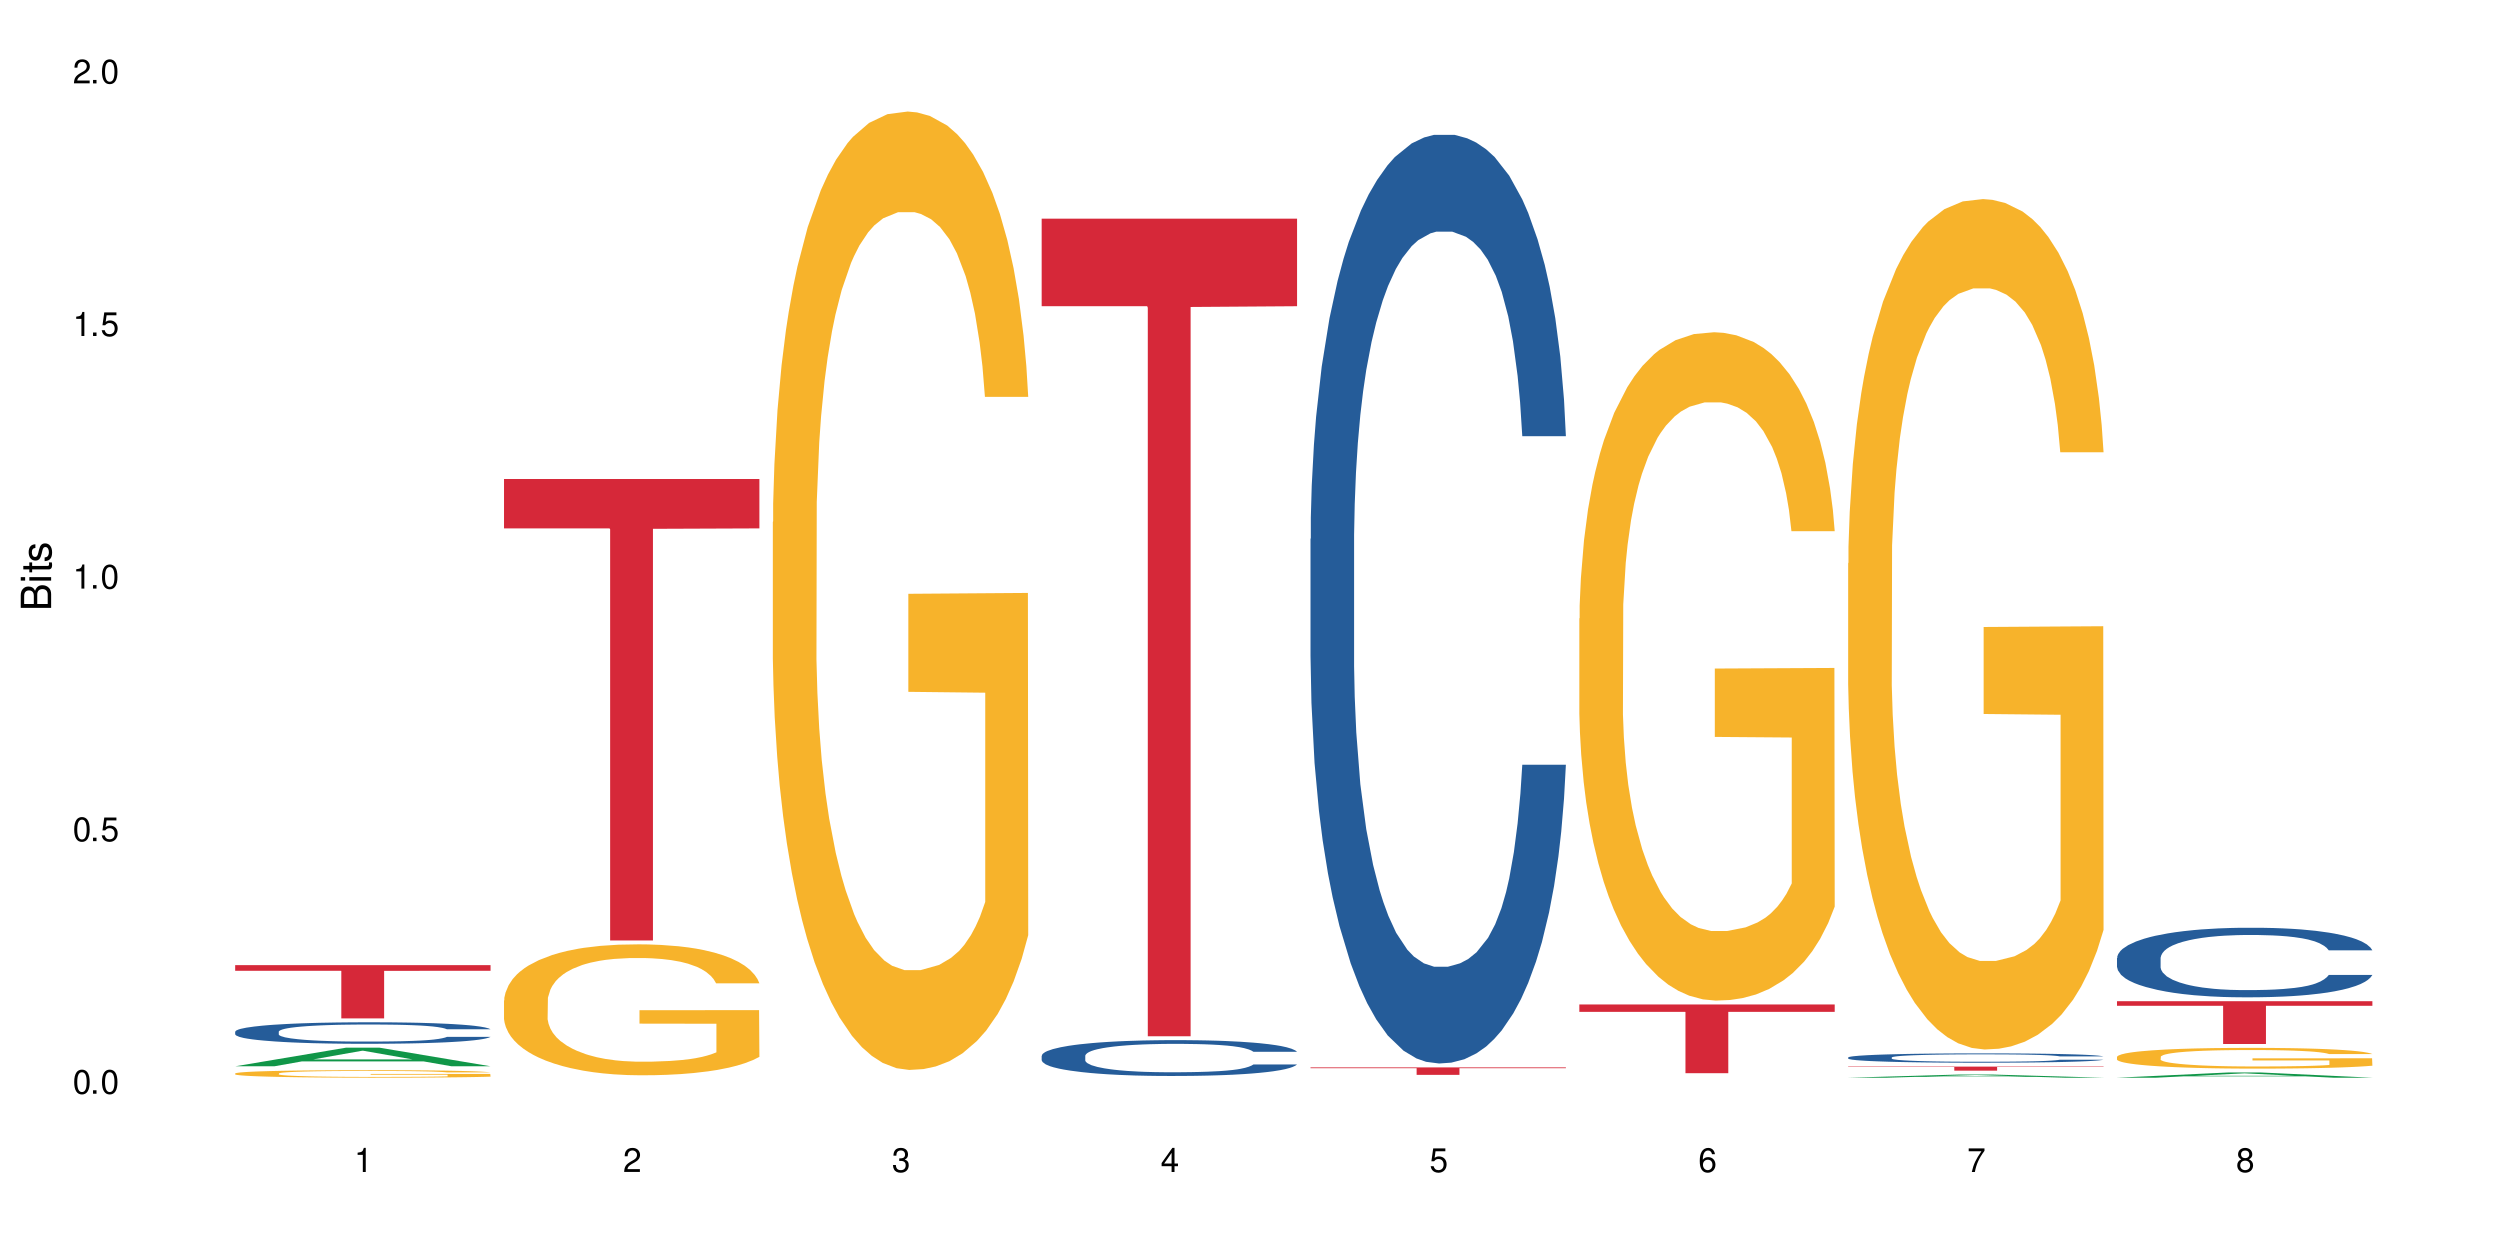 <?xml version="1.0" encoding="UTF-8"?>
<svg xmlns="http://www.w3.org/2000/svg" xmlns:xlink="http://www.w3.org/1999/xlink" width="720" height="360" viewBox="0 0 720 360">
<defs>
<g>
<g id="glyph-0-0">
</g>
<g id="glyph-0-1">
<path d="M 2.641 -6.938 C 2 -6.938 1.422 -6.656 1.078 -6.172 C 0.641 -5.562 0.406 -4.641 0.406 -3.359 C 0.406 -1.016 1.188 0.219 2.641 0.219 C 4.078 0.219 4.859 -1.016 4.859 -3.297 C 4.859 -4.641 4.656 -5.547 4.203 -6.172 C 3.844 -6.656 3.281 -6.938 2.641 -6.938 Z M 2.641 -6.188 C 3.547 -6.188 4 -5.25 4 -3.375 C 4 -1.406 3.562 -0.484 2.625 -0.484 C 1.734 -0.484 1.281 -1.438 1.281 -3.344 C 1.281 -5.25 1.734 -6.188 2.641 -6.188 Z M 2.641 -6.188 "/>
</g>
<g id="glyph-0-2">
<path d="M 1.828 -1 L 0.828 -1 L 0.828 0 L 1.828 0 Z M 1.828 -1 "/>
</g>
<g id="glyph-0-3">
<path d="M 4.562 -6.797 L 1.062 -6.797 L 0.547 -3.094 L 1.328 -3.094 C 1.719 -3.562 2.047 -3.734 2.578 -3.734 C 3.484 -3.734 4.062 -3.109 4.062 -2.094 C 4.062 -1.125 3.484 -0.531 2.578 -0.531 C 1.828 -0.531 1.375 -0.906 1.188 -1.672 L 0.328 -1.672 C 0.453 -1.109 0.547 -0.844 0.75 -0.594 C 1.125 -0.078 1.828 0.219 2.594 0.219 C 3.969 0.219 4.922 -0.781 4.922 -2.219 C 4.922 -3.562 4.031 -4.484 2.719 -4.484 C 2.25 -4.484 1.859 -4.359 1.469 -4.062 L 1.734 -5.969 L 4.562 -5.969 Z M 4.562 -6.797 "/>
</g>
<g id="glyph-0-4">
<path d="M 2.484 -4.938 L 2.484 0 L 3.328 0 L 3.328 -6.938 L 2.766 -6.938 C 2.469 -5.875 2.281 -5.734 0.984 -5.562 L 0.984 -4.938 Z M 2.484 -4.938 "/>
</g>
<g id="glyph-0-5">
<path d="M 4.859 -0.828 L 1.281 -0.828 C 1.359 -1.406 1.672 -1.781 2.5 -2.281 L 3.469 -2.828 C 4.406 -3.344 4.906 -4.062 4.906 -4.906 C 4.906 -5.484 4.672 -6.031 4.266 -6.406 C 3.859 -6.766 3.375 -6.938 2.719 -6.938 C 1.859 -6.938 1.219 -6.625 0.844 -6.031 C 0.609 -5.672 0.5 -5.234 0.484 -4.531 L 1.328 -4.531 C 1.359 -5.016 1.406 -5.281 1.531 -5.516 C 1.75 -5.938 2.188 -6.203 2.703 -6.203 C 3.469 -6.203 4.031 -5.641 4.031 -4.891 C 4.031 -4.344 3.719 -3.859 3.125 -3.516 L 2.234 -3 C 0.812 -2.172 0.406 -1.531 0.328 -0.016 L 4.859 -0.016 Z M 4.859 -0.828 "/>
</g>
<g id="glyph-0-6">
<path d="M 2.125 -3.188 L 2.578 -3.188 C 3.5 -3.188 3.984 -2.766 3.984 -1.922 C 3.984 -1.062 3.469 -0.531 2.594 -0.531 C 1.656 -0.531 1.203 -1 1.156 -2.016 L 0.312 -2.016 C 0.344 -1.453 0.438 -1.094 0.609 -0.781 C 0.953 -0.109 1.625 0.219 2.547 0.219 C 3.953 0.219 4.859 -0.625 4.859 -1.938 C 4.859 -2.828 4.516 -3.297 3.703 -3.594 C 4.344 -3.844 4.656 -4.328 4.656 -5.031 C 4.656 -6.219 3.875 -6.938 2.578 -6.938 C 1.203 -6.938 0.484 -6.172 0.453 -4.703 L 1.297 -4.703 C 1.312 -5.125 1.344 -5.359 1.453 -5.578 C 1.641 -5.969 2.062 -6.203 2.594 -6.203 C 3.344 -6.203 3.797 -5.75 3.797 -5 C 3.797 -4.516 3.609 -4.219 3.25 -4.047 C 3.016 -3.953 2.703 -3.922 2.125 -3.906 Z M 2.125 -3.188 "/>
</g>
<g id="glyph-0-7">
<path d="M 3.141 -1.672 L 3.141 0 L 3.984 0 L 3.984 -1.672 L 4.984 -1.672 L 4.984 -2.438 L 3.984 -2.438 L 3.984 -6.938 L 3.359 -6.938 L 0.266 -2.578 L 0.266 -1.672 Z M 3.141 -2.438 L 1 -2.438 L 3.141 -5.5 Z M 3.141 -2.438 "/>
</g>
<g id="glyph-0-8">
<path d="M 4.781 -5.125 C 4.609 -6.266 3.891 -6.938 2.844 -6.938 C 2.094 -6.938 1.422 -6.578 1.031 -5.953 C 0.594 -5.266 0.406 -4.422 0.406 -3.172 C 0.406 -2 0.578 -1.25 0.984 -0.641 C 1.359 -0.078 1.953 0.219 2.703 0.219 C 3.984 0.219 4.922 -0.75 4.922 -2.094 C 4.922 -3.375 4.062 -4.281 2.844 -4.281 C 2.172 -4.281 1.641 -4.031 1.281 -3.516 C 1.281 -5.234 1.828 -6.188 2.797 -6.188 C 3.391 -6.188 3.797 -5.797 3.938 -5.125 Z M 2.734 -3.531 C 3.547 -3.531 4.062 -2.953 4.062 -2.031 C 4.062 -1.156 3.484 -0.531 2.703 -0.531 C 1.922 -0.531 1.328 -1.188 1.328 -2.078 C 1.328 -2.938 1.906 -3.531 2.734 -3.531 Z M 2.734 -3.531 "/>
</g>
<g id="glyph-0-9">
<path d="M 4.984 -6.797 L 0.438 -6.797 L 0.438 -5.969 L 4.109 -5.969 C 2.5 -3.656 1.828 -2.234 1.328 0 L 2.219 0 C 2.594 -2.172 3.453 -4.047 4.984 -6.094 Z M 4.984 -6.797 "/>
</g>
<g id="glyph-0-10">
<path d="M 3.75 -3.656 C 4.469 -4.094 4.688 -4.438 4.688 -5.078 C 4.688 -6.172 3.844 -6.938 2.641 -6.938 C 1.438 -6.938 0.594 -6.172 0.594 -5.094 C 0.594 -4.438 0.812 -4.094 1.516 -3.656 C 0.734 -3.266 0.359 -2.703 0.359 -1.922 C 0.359 -0.656 1.281 0.219 2.641 0.219 C 3.984 0.219 4.922 -0.656 4.922 -1.922 C 4.922 -2.703 4.531 -3.266 3.75 -3.656 Z M 2.641 -6.188 C 3.359 -6.188 3.812 -5.75 3.812 -5.062 C 3.812 -4.406 3.344 -3.984 2.641 -3.984 C 1.922 -3.984 1.453 -4.406 1.453 -5.078 C 1.453 -5.75 1.922 -6.188 2.641 -6.188 Z M 2.641 -3.266 C 3.484 -3.266 4.062 -2.719 4.062 -1.906 C 4.062 -1.078 3.484 -0.531 2.625 -0.531 C 1.797 -0.531 1.219 -1.094 1.219 -1.906 C 1.219 -2.719 1.781 -3.266 2.641 -3.266 Z M 2.641 -3.266 "/>
</g>
<g id="glyph-1-0">
</g>
<g id="glyph-1-1">
<path d="M 0 -0.953 L 0 -4.891 C 0 -5.719 -0.234 -6.344 -0.734 -6.797 C -1.188 -7.234 -1.812 -7.469 -2.5 -7.469 C -3.547 -7.469 -4.188 -7 -4.625 -5.875 C -4.984 -6.688 -5.625 -7.094 -6.531 -7.094 C -7.172 -7.094 -7.734 -6.859 -8.141 -6.391 C -8.562 -5.922 -8.75 -5.344 -8.75 -4.5 L -8.75 -0.953 Z M -4.984 -2.062 L -7.766 -2.062 L -7.766 -4.219 C -7.766 -4.844 -7.688 -5.203 -7.453 -5.5 C -7.219 -5.812 -6.859 -5.969 -6.375 -5.969 C -5.891 -5.969 -5.531 -5.812 -5.297 -5.5 C -5.062 -5.203 -4.984 -4.844 -4.984 -4.219 Z M -0.984 -2.062 L -4 -2.062 L -4 -4.781 C -4 -5.766 -3.438 -6.359 -2.484 -6.359 C -1.547 -6.359 -0.984 -5.766 -0.984 -4.781 Z M -0.984 -2.062 "/>
</g>
<g id="glyph-1-2">
<path d="M -6.281 -1.797 L -6.281 -0.797 L 0 -0.797 L 0 -1.797 Z M -8.75 -1.797 L -8.75 -0.797 L -7.484 -0.797 L -7.484 -1.797 Z M -8.75 -1.797 "/>
</g>
<g id="glyph-1-3">
<path d="M -6.281 -3.047 L -6.281 -2.016 L -8.016 -2.016 L -8.016 -1.016 L -6.281 -1.016 L -6.281 -0.172 L -5.469 -0.172 L -5.469 -1.016 L -0.719 -1.016 C -0.078 -1.016 0.281 -1.453 0.281 -2.234 C 0.281 -2.5 0.25 -2.719 0.188 -3.047 L -0.641 -3.047 C -0.609 -2.906 -0.594 -2.766 -0.594 -2.562 C -0.594 -2.141 -0.719 -2.016 -1.156 -2.016 L -5.469 -2.016 L -5.469 -3.047 Z M -6.281 -3.047 "/>
</g>
<g id="glyph-1-4">
<path d="M -4.531 -5.25 C -5.766 -5.25 -6.469 -4.422 -6.469 -2.969 C -6.469 -1.516 -5.719 -0.562 -4.547 -0.562 C -3.562 -0.562 -3.094 -1.062 -2.734 -2.562 L -2.516 -3.484 C -2.344 -4.188 -2.094 -4.469 -1.641 -4.469 C -1.047 -4.469 -0.641 -3.875 -0.641 -3 C -0.641 -2.453 -0.797 -2 -1.062 -1.75 C -1.25 -1.594 -1.422 -1.531 -1.875 -1.469 L -1.875 -0.406 C -0.422 -0.453 0.281 -1.266 0.281 -2.922 C 0.281 -4.5 -0.5 -5.516 -1.719 -5.516 C -2.656 -5.516 -3.172 -4.984 -3.469 -3.734 L -3.703 -2.766 C -3.891 -1.953 -4.156 -1.609 -4.594 -1.609 C -5.188 -1.609 -5.547 -2.125 -5.547 -2.938 C -5.547 -3.75 -5.203 -4.172 -4.531 -4.203 Z M -4.531 -5.25 "/>
</g>
</g>
</defs>
<rect x="-72" y="-36" width="864" height="432" fill="rgb(100%, 100%, 100%)" fill-opacity="1"/>
<path fill-rule="nonzero" fill="rgb(6.275%, 58.824%, 28.235%)" fill-opacity="1" d="M 67.73 307.086 L 67.809 307.082 L 99.637 301.734 L 109.301 301.734 L 141.281 307.09 L 130.047 307.09 L 122.031 305.691 L 86.906 305.691 L 79.047 307.086 L 67.73 307.086 L 90.285 305.113 L 118.809 305.109 L 104.586 302.609 L 104.43 302.605 L 104.27 302.617 L 90.207 305.109 L 90.285 305.113 Z M 67.73 307.086 "/>
<path fill-rule="nonzero" fill="rgb(14.51%, 36.078%, 60%)" fill-opacity="1" d="M 67.73 297.117 L 67.82 297.109 L 67.82 296.973 L 68.09 296.758 L 68.719 296.488 L 69.344 296.301 L 70.961 295.965 L 73.203 295.645 L 75.535 295.395 L 77.238 295.246 L 78.766 295.133 L 82.262 294.926 L 84.504 294.816 L 86.926 294.719 L 89.887 294.625 L 92.039 294.566 L 96.883 294.477 L 100.469 294.438 L 103.25 294.422 L 109.262 294.422 L 112.848 294.441 L 115.449 294.473 L 118.32 294.516 L 120.742 294.566 L 124.957 294.691 L 128.727 294.852 L 130.43 294.941 L 133.121 295.117 L 135.184 295.285 L 136.617 295.434 L 138.234 295.645 L 139.668 295.898 L 140.746 296.188 L 141.281 296.43 L 128.727 296.43 L 128.098 296.203 L 127.379 296.027 L 126.035 295.797 L 124.688 295.633 L 122.805 295.469 L 121.102 295.359 L 118.77 295.254 L 116.707 295.184 L 114.555 295.133 L 112.488 295.102 L 108.543 295.066 L 103.969 295.066 L 102.266 295.078 L 98.766 295.121 L 96.883 295.16 L 94.191 295.242 L 92.309 295.316 L 90.066 295.43 L 88.539 295.523 L 86.656 295.672 L 85.312 295.801 L 83.785 295.988 L 82.891 296.129 L 82.082 296.289 L 81.363 296.477 L 80.828 296.676 L 80.469 296.883 L 80.289 297.086 L 80.289 297.965 L 80.469 298.168 L 80.918 298.406 L 82.082 298.754 L 83.785 299.055 L 85.762 299.289 L 87.645 299.461 L 88.719 299.539 L 90.156 299.629 L 92.398 299.742 L 95.629 299.855 L 97.512 299.902 L 100.383 299.949 L 103.34 299.969 L 107.289 299.969 L 110.785 299.949 L 113.117 299.918 L 115.539 299.875 L 118.859 299.777 L 120.922 299.688 L 122.715 299.578 L 124.062 299.473 L 124.957 299.383 L 126.305 299.207 L 127.379 299.012 L 128.188 298.816 L 128.727 298.621 L 141.281 298.621 L 140.746 298.848 L 139.938 299.07 L 139.129 299.234 L 137.875 299.434 L 136.441 299.609 L 134.375 299.805 L 132.672 299.938 L 130.43 300.078 L 128.367 300.188 L 126.125 300.281 L 122.805 300.395 L 120.652 300.453 L 118.32 300.504 L 115.539 300.547 L 112.043 300.586 L 108.273 300.609 L 104.777 300.617 L 101.008 300.605 L 98.227 300.582 L 94.551 300.531 L 89.977 300.43 L 86.656 300.32 L 84.055 300.215 L 81.812 300.102 L 79.301 299.949 L 76.074 299.699 L 74.098 299.508 L 72.754 299.348 L 71.23 299.125 L 70.152 298.93 L 68.898 298.609 L 68 298.211 L 67.73 297.898 Z M 67.73 297.117 "/>
<path fill-rule="nonzero" fill="rgb(96.863%, 70.196%, 16.863%)" fill-opacity="1" d="M 67.73 309.137 L 67.82 309.137 L 67.82 309.098 L 68.18 309.008 L 69.078 308.883 L 70.242 308.785 L 71.5 308.703 L 72.305 308.664 L 73.652 308.602 L 74.816 308.559 L 77.777 308.469 L 81.543 308.387 L 83.609 308.352 L 85.941 308.316 L 89.258 308.281 L 90.785 308.266 L 95.449 308.234 L 100.738 308.215 L 106.57 308.207 L 109.262 308.211 L 112.938 308.219 L 117.961 308.242 L 120.832 308.262 L 123.074 308.281 L 125.406 308.305 L 128.277 308.344 L 130.969 308.395 L 133.121 308.441 L 135.273 308.5 L 137.066 308.562 L 138.594 308.633 L 139.938 308.715 L 140.746 308.785 L 141.281 308.855 L 128.816 308.855 L 128.098 308.785 L 127.289 308.73 L 125.945 308.668 L 124.598 308.617 L 123.254 308.582 L 120.742 308.531 L 118.59 308.496 L 115.898 308.469 L 113.297 308.453 L 110.336 308.441 L 108.543 308.438 L 103.789 308.438 L 99.484 308.449 L 96.973 308.465 L 95.18 308.48 L 92.668 308.512 L 91.141 308.535 L 90.246 308.551 L 87.555 308.613 L 85.762 308.668 L 84.773 308.707 L 83.52 308.766 L 82.621 308.82 L 81.633 308.898 L 81.098 308.957 L 80.379 309.094 L 80.289 309.449 L 80.559 309.523 L 81.098 309.605 L 81.812 309.676 L 82.891 309.754 L 83.965 309.809 L 85.852 309.887 L 87.465 309.938 L 88.719 309.973 L 91.141 310.027 L 92.129 310.043 L 94.461 310.078 L 96.883 310.105 L 99.844 310.133 L 102.086 310.145 L 105.672 310.152 L 110.246 310.152 L 115.629 310.141 L 119.039 310.125 L 121.371 310.109 L 122.895 310.094 L 124.777 310.074 L 126.125 310.055 L 127.379 310.031 L 128.906 310 L 128.906 309.523 L 106.75 309.523 L 106.75 309.301 L 141.195 309.297 L 141.281 310.074 L 139.398 310.129 L 137.066 310.18 L 134.824 310.219 L 132.492 310.254 L 129.176 310.289 L 126.484 310.312 L 122.355 310.34 L 118.59 310.359 L 114.645 310.371 L 111.145 310.375 L 107.02 310.379 L 103.34 310.375 L 99.395 310.363 L 96.254 310.348 L 93.383 310.328 L 90.516 310.301 L 86.926 310.262 L 84.594 310.227 L 82.172 310.184 L 79.75 310.137 L 77.598 310.082 L 76.164 310.039 L 74.727 309.992 L 73.203 309.934 L 71.766 309.867 L 70.691 309.805 L 69.703 309.734 L 68.988 309.668 L 68.27 309.582 L 67.91 309.508 L 67.73 309.449 Z M 67.73 309.137 "/>
<path fill-rule="nonzero" fill="rgb(83.922%, 15.686%, 22.353%)" fill-opacity="1" d="M 67.73 277.949 L 141.281 277.949 L 141.281 279.59 L 110.629 279.605 L 110.629 293.301 L 98.297 293.301 L 98.297 279.621 L 98.117 279.59 L 67.73 279.59 Z M 67.73 277.949 "/>
<path fill-rule="nonzero" fill="rgb(96.863%, 70.196%, 16.863%)" fill-opacity="1" d="M 145.156 288.121 L 145.242 288.09 L 145.242 287.398 L 145.602 285.848 L 146.5 283.715 L 147.664 281.957 L 148.922 280.578 L 149.73 279.855 L 151.074 278.82 L 152.242 278.062 L 155.199 276.516 L 158.969 275.066 L 161.031 274.449 L 163.363 273.863 L 166.684 273.207 L 168.207 272.965 L 172.871 272.414 L 178.164 272.07 L 183.992 271.969 L 186.684 272 L 190.363 272.141 L 195.387 272.52 L 198.254 272.863 L 200.496 273.207 L 202.828 273.656 L 205.699 274.344 L 208.391 275.172 L 210.543 275.996 L 212.695 277.031 L 214.492 278.133 L 216.016 279.34 L 217.359 280.785 L 218.168 281.992 L 218.707 283.195 L 206.238 283.195 L 205.52 281.992 L 204.715 281.062 L 203.367 279.926 L 202.023 279.098 L 200.676 278.441 L 198.164 277.547 L 196.012 276.996 L 193.32 276.516 L 190.723 276.203 L 187.762 275.996 L 185.969 275.93 L 181.211 275.93 L 176.906 276.168 L 174.395 276.445 L 172.602 276.723 L 170.09 277.238 L 168.566 277.652 L 167.668 277.926 L 164.977 278.996 L 163.184 279.957 L 162.195 280.613 L 160.941 281.648 L 160.043 282.578 L 159.059 283.953 L 158.52 284.988 L 157.801 287.332 L 157.711 293.531 L 157.98 294.84 L 158.52 296.25 L 159.238 297.492 L 160.312 298.801 L 161.391 299.801 L 163.273 301.145 L 164.887 302.039 L 166.145 302.625 L 168.566 303.555 L 169.551 303.863 L 171.883 304.484 L 174.305 304.965 L 177.266 305.379 L 179.508 305.586 L 183.098 305.758 L 187.672 305.758 L 193.055 305.551 L 196.461 305.277 L 198.793 305 L 200.32 304.758 L 202.203 304.379 L 203.547 304.035 L 204.805 303.656 L 206.328 303.07 L 206.328 294.84 L 184.172 294.805 L 184.172 290.945 L 218.617 290.914 L 218.707 304.379 L 216.824 305.312 L 214.492 306.207 L 212.25 306.895 L 209.918 307.48 L 206.598 308.137 L 203.906 308.547 L 199.781 309.031 L 196.012 309.34 L 192.066 309.547 L 188.566 309.652 L 184.441 309.684 L 180.766 309.617 L 176.816 309.41 L 173.68 309.133 L 170.809 308.789 L 167.938 308.344 L 164.352 307.617 L 162.016 307.031 L 159.594 306.309 L 157.172 305.449 L 155.02 304.52 L 153.586 303.797 L 152.152 302.969 L 150.625 301.934 L 149.191 300.766 L 148.113 299.695 L 147.129 298.492 L 146.41 297.355 L 145.691 295.805 L 145.332 294.562 L 145.156 293.496 Z M 145.156 288.121 "/>
<path fill-rule="nonzero" fill="rgb(83.922%, 15.686%, 22.353%)" fill-opacity="1" d="M 145.156 137.949 L 218.707 137.949 L 218.707 152.176 L 188.051 152.301 L 188.051 270.852 L 175.719 270.852 L 175.719 152.426 L 175.539 152.176 L 145.156 152.176 Z M 145.156 137.949 "/>
<path fill-rule="nonzero" fill="rgb(96.863%, 70.196%, 16.863%)" fill-opacity="1" d="M 222.578 150.344 L 222.668 150.094 L 222.668 145.051 L 223.027 133.707 L 223.922 118.082 L 225.09 105.223 L 226.344 95.141 L 227.152 89.848 L 228.496 82.285 L 229.664 76.738 L 232.625 65.398 L 236.391 54.809 L 238.453 50.273 L 240.785 45.988 L 244.105 41.199 L 245.629 39.434 L 250.293 35.398 L 255.586 32.879 L 261.418 32.121 L 264.109 32.375 L 267.785 33.383 L 272.809 36.156 L 275.68 38.676 L 277.922 41.199 L 280.254 44.473 L 283.125 49.516 L 285.816 55.566 L 287.969 61.617 L 290.121 69.18 L 291.914 77.246 L 293.438 86.066 L 294.785 96.652 L 295.59 105.477 L 296.129 114.301 L 283.66 114.301 L 282.945 105.477 L 282.137 98.672 L 280.793 90.352 L 279.445 84.301 L 278.102 79.512 L 275.59 72.957 L 273.438 68.926 L 270.746 65.398 L 268.145 63.129 L 265.184 61.617 L 263.391 61.113 L 258.637 61.113 L 254.332 62.875 L 251.82 64.891 L 250.023 66.91 L 247.512 70.691 L 245.988 73.715 L 245.094 75.73 L 242.402 83.547 L 240.605 90.605 L 239.621 95.395 L 238.363 102.957 L 237.469 109.762 L 236.48 119.844 L 235.941 127.406 L 235.227 144.547 L 235.137 189.922 L 235.406 199.5 L 235.941 209.836 L 236.66 218.91 L 237.738 228.488 L 238.812 235.797 L 240.695 245.629 L 242.312 252.184 L 243.566 256.469 L 245.988 263.273 L 246.977 265.543 L 249.309 270.082 L 251.73 273.609 L 254.691 276.633 L 256.934 278.148 L 260.52 279.406 L 265.094 279.406 L 270.477 277.895 L 273.887 275.879 L 276.219 273.863 L 277.742 272.098 L 279.625 269.324 L 280.973 266.805 L 282.227 264.031 L 283.75 259.746 L 283.75 199.5 L 261.598 199.246 L 261.598 171.016 L 296.039 170.762 L 296.129 269.324 L 294.246 276.129 L 291.914 282.684 L 289.672 287.727 L 287.34 292.012 L 284.02 296.801 L 281.328 299.824 L 277.203 303.355 L 273.438 305.625 L 269.488 307.137 L 265.992 307.891 L 261.867 308.145 L 258.188 307.641 L 254.242 306.129 L 251.102 304.109 L 248.23 301.59 L 245.359 298.312 L 241.773 293.02 L 239.441 288.734 L 237.02 283.441 L 234.598 277.141 L 232.445 270.332 L 231.008 265.039 L 229.574 258.988 L 228.051 251.426 L 226.613 242.855 L 225.539 235.043 L 224.551 226.219 L 223.832 217.902 L 223.117 206.559 L 222.758 197.484 L 222.578 189.668 Z M 222.578 150.344 "/>
<path fill-rule="nonzero" fill="rgb(14.51%, 36.078%, 60%)" fill-opacity="1" d="M 300 304.055 L 300.09 304.047 L 300.09 303.82 L 300.359 303.461 L 300.988 303.008 L 301.617 302.699 L 303.23 302.141 L 305.473 301.605 L 307.805 301.188 L 309.508 300.945 L 311.035 300.754 L 314.531 300.406 L 316.773 300.227 L 319.195 300.066 L 322.156 299.906 L 324.309 299.812 L 329.152 299.66 L 332.742 299.598 L 335.52 299.566 L 341.531 299.566 L 345.117 299.605 L 347.719 299.652 L 350.59 299.727 L 353.012 299.812 L 357.227 300.02 L 360.996 300.285 L 362.699 300.434 L 365.391 300.727 L 367.453 301.012 L 368.891 301.254 L 370.504 301.605 L 371.938 302.027 L 373.016 302.508 L 373.555 302.914 L 360.996 302.914 L 360.367 302.539 L 359.648 302.246 L 358.305 301.859 L 356.961 301.586 L 355.074 301.312 L 353.371 301.133 L 351.039 300.953 L 348.977 300.84 L 346.824 300.754 L 344.762 300.699 L 340.812 300.641 L 336.238 300.641 L 334.535 300.66 L 331.035 300.738 L 329.152 300.805 L 326.461 300.934 L 324.578 301.059 L 322.336 301.246 L 320.812 301.406 L 318.926 301.652 L 317.582 301.867 L 316.059 302.18 L 315.16 302.414 L 314.352 302.68 L 313.637 302.988 L 313.098 303.32 L 312.738 303.668 L 312.559 304.008 L 312.559 305.469 L 312.738 305.809 L 313.188 306.203 L 314.352 306.781 L 316.059 307.281 L 318.031 307.676 L 319.914 307.957 L 320.992 308.09 L 322.426 308.242 L 324.668 308.43 L 327.898 308.617 L 329.781 308.695 L 332.652 308.77 L 335.609 308.809 L 339.559 308.809 L 343.055 308.77 L 345.387 308.723 L 347.809 308.648 L 351.129 308.488 L 353.191 308.336 L 354.984 308.156 L 356.332 307.977 L 357.227 307.828 L 358.574 307.535 L 359.648 307.215 L 360.457 306.883 L 360.996 306.562 L 373.555 306.562 L 373.016 306.941 L 372.207 307.309 L 371.402 307.582 L 370.145 307.91 L 368.711 308.203 L 366.645 308.535 L 364.941 308.75 L 362.699 308.984 L 360.637 309.164 L 358.395 309.324 L 355.074 309.516 L 352.922 309.609 L 350.59 309.691 L 347.809 309.77 L 344.312 309.836 L 340.543 309.871 L 337.047 309.883 L 333.277 309.863 L 330.5 309.824 L 326.82 309.742 L 322.246 309.57 L 318.926 309.391 L 316.324 309.211 L 314.082 309.023 L 311.57 308.77 L 308.344 308.355 L 306.371 308.035 L 305.023 307.77 L 303.5 307.402 L 302.422 307.074 L 301.168 306.543 L 300.27 305.875 L 300 305.355 Z M 300 304.055 "/>
<path fill-rule="nonzero" fill="rgb(83.922%, 15.686%, 22.353%)" fill-opacity="1" d="M 300 62.984 L 373.555 62.984 L 373.555 88.188 L 342.898 88.41 L 342.898 298.449 L 330.566 298.449 L 330.566 88.629 L 330.387 88.188 L 300 88.188 Z M 300 62.984 "/>
<path fill-rule="nonzero" fill="rgb(14.51%, 36.078%, 60%)" fill-opacity="1" d="M 377.426 155.211 L 377.516 154.969 L 377.516 149.102 L 377.781 139.812 L 378.41 128.078 L 379.039 120.012 L 380.652 105.586 L 382.895 91.652 L 385.227 80.895 L 386.934 74.539 L 388.457 69.652 L 391.957 60.605 L 394.199 55.961 L 396.621 51.805 L 399.578 47.648 L 401.734 45.207 L 406.574 41.293 L 410.164 39.582 L 412.945 38.848 L 418.953 38.848 L 422.543 39.828 L 425.145 41.051 L 428.016 43.004 L 430.438 45.207 L 434.652 50.582 L 438.418 57.43 L 440.125 61.34 L 442.812 68.918 L 444.879 76.25 L 446.312 82.609 L 447.926 91.652 L 449.363 102.652 L 450.438 115.121 L 450.977 125.633 L 438.418 125.633 L 437.789 115.855 L 437.074 108.277 L 435.727 98.254 L 434.383 91.164 L 432.5 84.074 L 430.793 79.43 L 428.461 74.785 L 426.398 71.852 L 424.246 69.652 L 422.184 68.184 L 418.238 66.719 L 413.664 66.719 L 411.957 67.207 L 408.461 69.164 L 406.574 70.875 L 403.887 74.297 L 402 77.473 L 399.758 82.363 L 398.234 86.52 L 396.352 92.875 L 395.004 98.496 L 393.48 106.566 L 392.582 112.676 L 391.777 119.52 L 391.059 127.59 L 390.52 136.145 L 390.16 145.191 L 389.98 153.988 L 389.98 191.883 L 390.16 200.684 L 390.609 210.949 L 391.777 225.863 L 393.48 238.816 L 395.453 249.086 L 397.336 256.418 L 398.414 259.84 L 399.848 263.754 L 402.09 268.641 L 405.32 273.531 L 407.203 275.488 L 410.074 277.441 L 413.035 278.422 L 416.98 278.422 L 420.48 277.441 L 422.812 276.219 L 425.234 274.266 L 428.551 270.109 L 430.613 266.199 L 432.41 261.555 L 433.754 256.906 L 434.652 252.996 L 435.996 245.418 L 437.074 237.105 L 437.879 228.551 L 438.418 220.238 L 450.977 220.238 L 450.438 230.016 L 449.633 239.551 L 448.824 246.641 L 447.566 255.195 L 446.133 262.773 L 444.07 271.332 L 442.367 276.953 L 440.125 283.066 L 438.059 287.711 L 435.816 291.867 L 432.5 296.754 L 430.348 299.199 L 428.016 301.398 L 425.234 303.355 L 421.734 305.066 L 417.969 306.043 L 414.469 306.289 L 410.703 305.801 L 407.922 304.824 L 404.242 302.621 L 399.668 298.223 L 396.352 293.578 L 393.75 288.934 L 391.508 284.043 L 388.996 277.441 L 385.766 266.688 L 383.793 258.375 L 382.449 251.531 L 380.922 241.996 L 379.848 233.441 L 378.59 219.75 L 377.695 202.395 L 377.426 188.949 Z M 377.426 155.211 "/>
<path fill-rule="nonzero" fill="rgb(83.922%, 15.686%, 22.353%)" fill-opacity="1" d="M 377.426 307.406 L 450.977 307.406 L 450.977 307.637 L 420.324 307.641 L 420.324 309.562 L 407.988 309.562 L 407.988 307.641 L 407.809 307.637 L 377.426 307.637 Z M 377.426 307.406 "/>
<path fill-rule="nonzero" fill="rgb(96.863%, 70.196%, 16.863%)" fill-opacity="1" d="M 454.848 178.129 L 454.938 177.953 L 454.938 174.438 L 455.297 166.527 L 456.191 155.625 L 457.359 146.66 L 458.613 139.629 L 459.422 135.938 L 460.77 130.664 L 461.934 126.797 L 464.895 118.887 L 468.66 111.504 L 470.723 108.34 L 473.055 105.352 L 476.375 102.012 L 477.898 100.781 L 482.562 97.969 L 487.855 96.211 L 493.688 95.684 L 496.379 95.859 L 500.055 96.562 L 505.078 98.496 L 507.949 100.254 L 510.191 102.012 L 512.523 104.297 L 515.395 107.812 L 518.086 112.031 L 520.238 116.25 L 522.391 121.523 L 524.184 127.148 L 525.711 133.301 L 527.055 140.684 L 527.863 146.836 L 528.398 152.988 L 515.934 152.988 L 515.215 146.836 L 514.406 142.09 L 513.062 136.289 L 511.715 132.07 L 510.371 128.73 L 507.859 124.16 L 505.707 121.348 L 503.016 118.887 L 500.414 117.305 L 497.453 116.25 L 495.66 115.898 L 490.906 115.898 L 486.602 117.129 L 484.09 118.535 L 482.297 119.941 L 479.785 122.578 L 478.258 124.688 L 477.363 126.094 L 474.672 131.543 L 472.879 136.465 L 471.891 139.805 L 470.633 145.078 L 469.738 149.824 L 468.75 156.855 L 468.211 162.133 L 467.496 174.086 L 467.406 205.727 L 467.676 212.406 L 468.211 219.613 L 468.93 225.941 L 470.008 232.621 L 471.082 237.719 L 472.965 244.578 L 474.582 249.148 L 475.836 252.137 L 478.258 256.883 L 479.246 258.465 L 481.578 261.629 L 484 264.09 L 486.961 266.199 L 489.203 267.254 L 492.789 268.133 L 497.363 268.133 L 502.746 267.078 L 506.156 265.672 L 508.488 264.266 L 510.012 263.035 L 511.895 261.102 L 513.242 259.344 L 514.496 257.41 L 516.023 254.422 L 516.023 212.406 L 493.867 212.23 L 493.867 192.543 L 528.309 192.367 L 528.398 261.102 L 526.516 265.848 L 524.184 270.418 L 521.941 273.934 L 519.609 276.922 L 516.289 280.262 L 513.602 282.371 L 509.473 284.832 L 505.707 286.414 L 501.758 287.469 L 498.262 287.996 L 494.137 288.172 L 490.457 287.82 L 486.512 286.766 L 483.371 285.359 L 480.5 283.602 L 477.633 281.316 L 474.043 277.625 L 471.711 274.637 L 469.289 270.945 L 466.867 266.551 L 464.715 261.805 L 463.281 258.113 L 461.844 253.895 L 460.32 248.621 L 458.883 242.645 L 457.809 237.191 L 456.82 231.039 L 456.102 225.238 L 455.387 217.328 L 455.027 211 L 454.848 205.551 Z M 454.848 178.129 "/>
<path fill-rule="nonzero" fill="rgb(83.922%, 15.686%, 22.353%)" fill-opacity="1" d="M 454.848 289.289 L 528.398 289.289 L 528.398 291.41 L 497.746 291.426 L 497.746 309.086 L 485.414 309.086 L 485.414 291.445 L 485.234 291.41 L 454.848 291.41 Z M 454.848 289.289 "/>
<path fill-rule="nonzero" fill="rgb(6.275%, 58.824%, 28.235%)" fill-opacity="1" d="M 532.27 310.379 L 532.352 310.379 L 564.176 309.465 L 573.84 309.465 L 605.824 310.379 L 594.586 310.379 L 586.57 310.141 L 551.445 310.141 L 543.586 310.379 L 532.27 310.379 L 554.824 310.043 L 583.348 310.039 L 569.125 309.613 L 568.969 309.613 L 568.812 309.617 L 554.746 310.039 L 554.824 310.043 Z M 532.27 310.379 "/>
<path fill-rule="nonzero" fill="rgb(14.51%, 36.078%, 60%)" fill-opacity="1" d="M 532.27 304.543 L 532.359 304.539 L 532.359 304.48 L 532.629 304.387 L 533.258 304.27 L 533.887 304.188 L 535.5 304.043 L 537.742 303.902 L 540.074 303.793 L 541.777 303.73 L 543.305 303.68 L 546.801 303.59 L 549.043 303.543 L 551.465 303.5 L 554.426 303.461 L 556.578 303.434 L 561.422 303.395 L 565.012 303.379 L 567.793 303.371 L 573.801 303.371 L 577.391 303.383 L 579.992 303.395 L 582.859 303.414 L 585.281 303.434 L 589.5 303.488 L 593.266 303.559 L 594.969 303.598 L 597.66 303.672 L 599.723 303.746 L 601.16 303.812 L 602.773 303.902 L 604.207 304.012 L 605.285 304.141 L 605.824 304.246 L 593.266 304.246 L 592.637 304.145 L 591.922 304.07 L 590.574 303.969 L 589.23 303.898 L 587.344 303.828 L 585.641 303.781 L 583.309 303.734 L 581.246 303.703 L 579.094 303.68 L 577.031 303.668 L 573.082 303.652 L 568.508 303.652 L 566.805 303.656 L 563.305 303.676 L 561.422 303.695 L 558.73 303.727 L 556.848 303.762 L 554.605 303.809 L 553.082 303.852 L 551.199 303.914 L 549.852 303.973 L 548.328 304.051 L 547.43 304.113 L 546.621 304.184 L 545.906 304.266 L 545.367 304.352 L 545.008 304.441 L 544.828 304.531 L 544.828 304.91 L 545.008 305 L 545.457 305.102 L 546.621 305.254 L 548.328 305.383 L 550.301 305.488 L 552.184 305.559 L 553.262 305.594 L 554.695 305.633 L 556.938 305.684 L 560.168 305.734 L 562.051 305.754 L 564.922 305.773 L 567.883 305.781 L 571.828 305.781 L 575.324 305.773 L 577.656 305.762 L 580.078 305.738 L 583.398 305.699 L 585.461 305.66 L 587.254 305.613 L 588.602 305.566 L 589.5 305.527 L 590.844 305.449 L 591.922 305.367 L 592.727 305.281 L 593.266 305.195 L 605.824 305.195 L 605.285 305.293 L 604.477 305.391 L 603.672 305.461 L 602.414 305.547 L 600.98 305.625 L 598.918 305.711 L 597.211 305.766 L 594.969 305.828 L 592.906 305.875 L 590.664 305.918 L 587.344 305.965 L 585.191 305.992 L 582.859 306.012 L 580.078 306.031 L 576.582 306.051 L 572.816 306.059 L 569.316 306.062 L 565.551 306.059 L 562.77 306.047 L 559.09 306.027 L 554.516 305.98 L 551.199 305.934 L 548.598 305.887 L 546.355 305.84 L 543.844 305.773 L 540.613 305.664 L 538.641 305.582 L 537.293 305.512 L 535.77 305.414 L 534.691 305.328 L 533.438 305.191 L 532.539 305.016 L 532.27 304.883 Z M 532.27 304.543 "/>
<path fill-rule="nonzero" fill="rgb(96.863%, 70.196%, 16.863%)" fill-opacity="1" d="M 532.27 162.234 L 532.359 162.012 L 532.359 157.539 L 532.719 147.473 L 533.617 133.605 L 534.781 122.195 L 536.039 113.25 L 536.844 108.555 L 538.191 101.844 L 539.355 96.922 L 542.316 86.855 L 546.086 77.461 L 548.148 73.438 L 550.48 69.633 L 553.797 65.383 L 555.324 63.816 L 559.988 60.238 L 565.281 58.004 L 571.109 57.332 L 573.801 57.555 L 577.48 58.449 L 582.5 60.91 L 585.371 63.148 L 587.613 65.383 L 589.945 68.293 L 592.816 72.766 L 595.508 78.133 L 597.66 83.5 L 599.812 90.211 L 601.609 97.371 L 603.133 105.199 L 604.477 114.594 L 605.285 122.422 L 605.824 130.25 L 593.355 130.25 L 592.637 122.422 L 591.832 116.383 L 590.484 109 L 589.141 103.633 L 587.793 99.383 L 585.281 93.566 L 583.129 89.988 L 580.438 86.855 L 577.836 84.844 L 574.879 83.5 L 573.082 83.055 L 568.328 83.055 L 564.023 84.621 L 561.512 86.41 L 559.719 88.199 L 557.207 91.555 L 555.684 94.238 L 554.785 96.027 L 552.094 102.961 L 550.301 109.223 L 549.312 113.473 L 548.059 120.184 L 547.16 126.223 L 546.176 135.172 L 545.637 141.879 L 544.918 157.09 L 544.828 197.352 L 545.098 205.852 L 545.637 215.02 L 546.355 223.074 L 547.43 231.574 L 548.508 238.059 L 550.391 246.781 L 552.004 252.598 L 553.262 256.402 L 555.684 262.441 L 556.668 264.453 L 559 268.48 L 561.422 271.609 L 564.383 274.293 L 566.625 275.637 L 570.215 276.754 L 574.789 276.754 L 580.168 275.414 L 583.578 273.625 L 585.91 271.836 L 587.434 270.27 L 589.32 267.809 L 590.664 265.57 L 591.922 263.109 L 593.445 259.309 L 593.445 205.852 L 571.289 205.629 L 571.289 180.574 L 605.734 180.352 L 605.824 267.809 L 603.941 273.848 L 601.609 279.664 L 599.363 284.137 L 597.031 287.938 L 593.715 292.188 L 591.023 294.871 L 586.898 298.004 L 583.129 300.016 L 579.184 301.359 L 575.684 302.031 L 571.559 302.254 L 567.883 301.805 L 563.934 300.465 L 560.797 298.676 L 557.926 296.438 L 555.055 293.531 L 551.465 288.832 L 549.133 285.031 L 546.711 280.332 L 544.289 274.742 L 542.137 268.703 L 540.703 264.004 L 539.266 258.637 L 537.742 251.926 L 536.309 244.324 L 535.23 237.387 L 534.246 229.559 L 533.527 222.18 L 532.809 212.113 L 532.449 204.062 L 532.27 197.129 Z M 532.27 162.234 "/>
<path fill-rule="nonzero" fill="rgb(83.922%, 15.686%, 22.353%)" fill-opacity="1" d="M 532.27 307.18 L 605.824 307.18 L 605.824 307.305 L 575.168 307.305 L 575.168 308.348 L 562.836 308.348 L 562.836 307.309 L 562.656 307.305 L 532.27 307.305 Z M 532.27 307.18 "/>
<path fill-rule="nonzero" fill="rgb(6.275%, 58.824%, 28.235%)" fill-opacity="1" d="M 609.695 310.379 L 609.773 310.375 L 641.598 308.879 L 651.266 308.879 L 683.246 310.379 L 672.008 310.379 L 663.996 309.988 L 628.867 309.988 L 621.012 310.379 L 609.695 310.379 L 632.246 309.824 L 660.773 309.824 L 646.551 309.125 L 646.391 309.125 L 646.234 309.129 L 632.168 309.824 L 632.246 309.824 Z M 609.695 310.379 "/>
<path fill-rule="nonzero" fill="rgb(14.51%, 36.078%, 60%)" fill-opacity="1" d="M 609.695 275.918 L 609.785 275.898 L 609.785 275.461 L 610.055 274.762 L 610.68 273.883 L 611.309 273.281 L 612.922 272.199 L 615.164 271.156 L 617.5 270.352 L 619.203 269.875 L 620.727 269.508 L 624.227 268.832 L 626.469 268.484 L 628.891 268.172 L 631.852 267.859 L 634.004 267.676 L 638.848 267.383 L 642.434 267.258 L 645.215 267.199 L 651.223 267.199 L 654.812 267.273 L 657.414 267.367 L 660.285 267.512 L 662.707 267.676 L 666.922 268.078 L 670.688 268.594 L 672.395 268.887 L 675.086 269.453 L 677.148 270.004 L 678.582 270.48 L 680.195 271.156 L 681.633 271.98 L 682.707 272.914 L 683.246 273.703 L 670.688 273.703 L 670.062 272.969 L 669.344 272.402 L 667.996 271.652 L 666.652 271.121 L 664.77 270.59 L 663.066 270.242 L 660.734 269.895 L 658.668 269.672 L 656.516 269.508 L 654.453 269.398 L 650.508 269.289 L 645.934 269.289 L 644.227 269.324 L 640.73 269.473 L 638.848 269.602 L 636.156 269.855 L 634.273 270.094 L 632.027 270.461 L 630.504 270.773 L 628.621 271.246 L 627.273 271.668 L 625.75 272.273 L 624.852 272.73 L 624.047 273.242 L 623.328 273.848 L 622.789 274.488 L 622.43 275.168 L 622.254 275.824 L 622.254 278.664 L 622.43 279.324 L 622.879 280.094 L 624.047 281.211 L 625.75 282.18 L 627.723 282.949 L 629.605 283.496 L 630.684 283.754 L 632.117 284.047 L 634.363 284.414 L 637.59 284.781 L 639.473 284.926 L 642.344 285.074 L 645.305 285.145 L 649.25 285.145 L 652.75 285.074 L 655.082 284.98 L 657.504 284.836 L 660.82 284.523 L 662.887 284.23 L 664.68 283.883 L 666.023 283.535 L 666.922 283.242 L 668.266 282.676 L 669.344 282.051 L 670.152 281.41 L 670.688 280.789 L 683.246 280.789 L 682.707 281.52 L 681.902 282.234 L 681.094 282.766 L 679.84 283.406 L 678.402 283.973 L 676.34 284.613 L 674.637 285.035 L 672.395 285.492 L 670.332 285.844 L 668.086 286.152 L 664.77 286.52 L 662.617 286.703 L 660.285 286.867 L 657.504 287.016 L 654.004 287.141 L 650.238 287.215 L 646.738 287.234 L 642.973 287.195 L 640.191 287.125 L 636.516 286.957 L 631.941 286.629 L 628.621 286.281 L 626.02 285.934 L 623.777 285.566 L 621.266 285.074 L 618.035 284.266 L 616.062 283.645 L 614.719 283.133 L 613.191 282.418 L 612.117 281.777 L 610.859 280.75 L 609.965 279.453 L 609.695 278.445 Z M 609.695 275.918 "/>
<path fill-rule="nonzero" fill="rgb(96.863%, 70.196%, 16.863%)" fill-opacity="1" d="M 609.695 304.348 L 609.785 304.34 L 609.785 304.23 L 610.145 303.984 L 611.039 303.648 L 612.207 303.367 L 613.461 303.152 L 614.27 303.035 L 615.613 302.871 L 616.781 302.754 L 619.742 302.508 L 623.508 302.277 L 625.57 302.18 L 627.902 302.086 L 631.223 301.984 L 632.746 301.945 L 637.41 301.855 L 642.703 301.801 L 648.535 301.785 L 651.223 301.793 L 654.902 301.812 L 659.926 301.875 L 662.797 301.93 L 665.039 301.984 L 667.371 302.055 L 670.242 302.164 L 672.93 302.293 L 675.086 302.426 L 677.238 302.59 L 679.031 302.762 L 680.555 302.953 L 681.902 303.184 L 682.707 303.375 L 683.246 303.566 L 670.777 303.566 L 670.062 303.375 L 669.254 303.227 L 667.91 303.047 L 666.562 302.914 L 665.219 302.812 L 662.707 302.672 L 660.555 302.582 L 657.863 302.508 L 655.262 302.457 L 652.301 302.426 L 650.508 302.414 L 645.754 302.414 L 641.449 302.453 L 638.938 302.496 L 637.141 302.539 L 634.629 302.621 L 633.105 302.688 L 632.207 302.73 L 629.52 302.898 L 627.723 303.051 L 626.738 303.156 L 625.48 303.32 L 624.586 303.469 L 623.598 303.684 L 623.059 303.848 L 622.344 304.219 L 622.254 305.203 L 622.52 305.41 L 623.059 305.633 L 623.777 305.832 L 624.852 306.039 L 625.93 306.195 L 627.812 306.41 L 629.43 306.551 L 630.684 306.645 L 633.105 306.793 L 634.094 306.84 L 636.426 306.938 L 638.848 307.016 L 641.805 307.082 L 644.047 307.113 L 647.637 307.141 L 652.211 307.141 L 657.594 307.109 L 661 307.062 L 663.332 307.02 L 664.859 306.98 L 666.742 306.922 L 668.086 306.867 L 669.344 306.809 L 670.867 306.715 L 670.867 305.41 L 648.715 305.406 L 648.715 304.793 L 683.156 304.789 L 683.246 306.922 L 681.363 307.07 L 679.031 307.211 L 676.789 307.32 L 674.457 307.414 L 671.137 307.516 L 668.445 307.582 L 664.32 307.66 L 660.555 307.707 L 656.605 307.742 L 653.109 307.758 L 648.98 307.762 L 645.305 307.75 L 641.359 307.719 L 638.219 307.676 L 635.348 307.621 L 632.477 307.551 L 628.891 307.434 L 626.559 307.344 L 624.137 307.227 L 621.715 307.09 L 619.562 306.945 L 618.125 306.828 L 616.691 306.699 L 615.164 306.535 L 613.73 306.348 L 612.656 306.18 L 611.668 305.988 L 610.949 305.809 L 610.234 305.562 L 609.875 305.367 L 609.695 305.199 Z M 609.695 304.348 "/>
<path fill-rule="nonzero" fill="rgb(83.922%, 15.686%, 22.353%)" fill-opacity="1" d="M 609.695 288.352 L 683.246 288.352 L 683.246 289.668 L 652.594 289.68 L 652.594 300.668 L 640.258 300.668 L 640.258 289.691 L 640.082 289.668 L 609.695 289.668 Z M 609.695 288.352 "/>
<g fill="rgb(0%, 0%, 0%)" fill-opacity="1">
<use xlink:href="#glyph-0-1" x="20.965" y="314.993"/>
<use xlink:href="#glyph-0-2" x="25.965" y="314.993"/>
<use xlink:href="#glyph-0-1" x="28.965" y="314.993"/>
</g>
<g fill="rgb(0%, 0%, 0%)" fill-opacity="1">
<use xlink:href="#glyph-0-1" x="20.965" y="242.251"/>
<use xlink:href="#glyph-0-2" x="25.965" y="242.251"/>
<use xlink:href="#glyph-0-3" x="28.965" y="242.251"/>
</g>
<g fill="rgb(0%, 0%, 0%)" fill-opacity="1">
<use xlink:href="#glyph-0-4" x="20.965" y="169.509"/>
<use xlink:href="#glyph-0-2" x="25.965" y="169.509"/>
<use xlink:href="#glyph-0-1" x="28.965" y="169.509"/>
</g>
<g fill="rgb(0%, 0%, 0%)" fill-opacity="1">
<use xlink:href="#glyph-0-4" x="20.965" y="96.767"/>
<use xlink:href="#glyph-0-2" x="25.965" y="96.767"/>
<use xlink:href="#glyph-0-3" x="28.965" y="96.767"/>
</g>
<g fill="rgb(0%, 0%, 0%)" fill-opacity="1">
<use xlink:href="#glyph-0-5" x="20.965" y="24.024"/>
<use xlink:href="#glyph-0-2" x="25.965" y="24.024"/>
<use xlink:href="#glyph-0-1" x="28.965" y="24.024"/>
</g>
<g fill="rgb(0%, 0%, 0%)" fill-opacity="1">
<use xlink:href="#glyph-0-4" x="102.008" y="337.532"/>
</g>
<g fill="rgb(0%, 0%, 0%)" fill-opacity="1">
<use xlink:href="#glyph-0-5" x="179.43" y="337.532"/>
</g>
<g fill="rgb(0%, 0%, 0%)" fill-opacity="1">
<use xlink:href="#glyph-0-6" x="256.855" y="337.532"/>
</g>
<g fill="rgb(0%, 0%, 0%)" fill-opacity="1">
<use xlink:href="#glyph-0-7" x="334.277" y="337.532"/>
</g>
<g fill="rgb(0%, 0%, 0%)" fill-opacity="1">
<use xlink:href="#glyph-0-3" x="411.699" y="337.532"/>
</g>
<g fill="rgb(0%, 0%, 0%)" fill-opacity="1">
<use xlink:href="#glyph-0-8" x="489.125" y="337.532"/>
</g>
<g fill="rgb(0%, 0%, 0%)" fill-opacity="1">
<use xlink:href="#glyph-0-9" x="566.547" y="337.532"/>
</g>
<g fill="rgb(0%, 0%, 0%)" fill-opacity="1">
<use xlink:href="#glyph-0-10" x="643.969" y="337.532"/>
</g>
<g fill="rgb(0%, 0%, 0%)" fill-opacity="1">
<use xlink:href="#glyph-1-1" x="14.725" y="176.012"/>
<use xlink:href="#glyph-1-2" x="14.725" y="168.012"/>
<use xlink:href="#glyph-1-3" x="14.725" y="165.012"/>
<use xlink:href="#glyph-1-4" x="14.725" y="162.012"/>
</g>
</svg>
